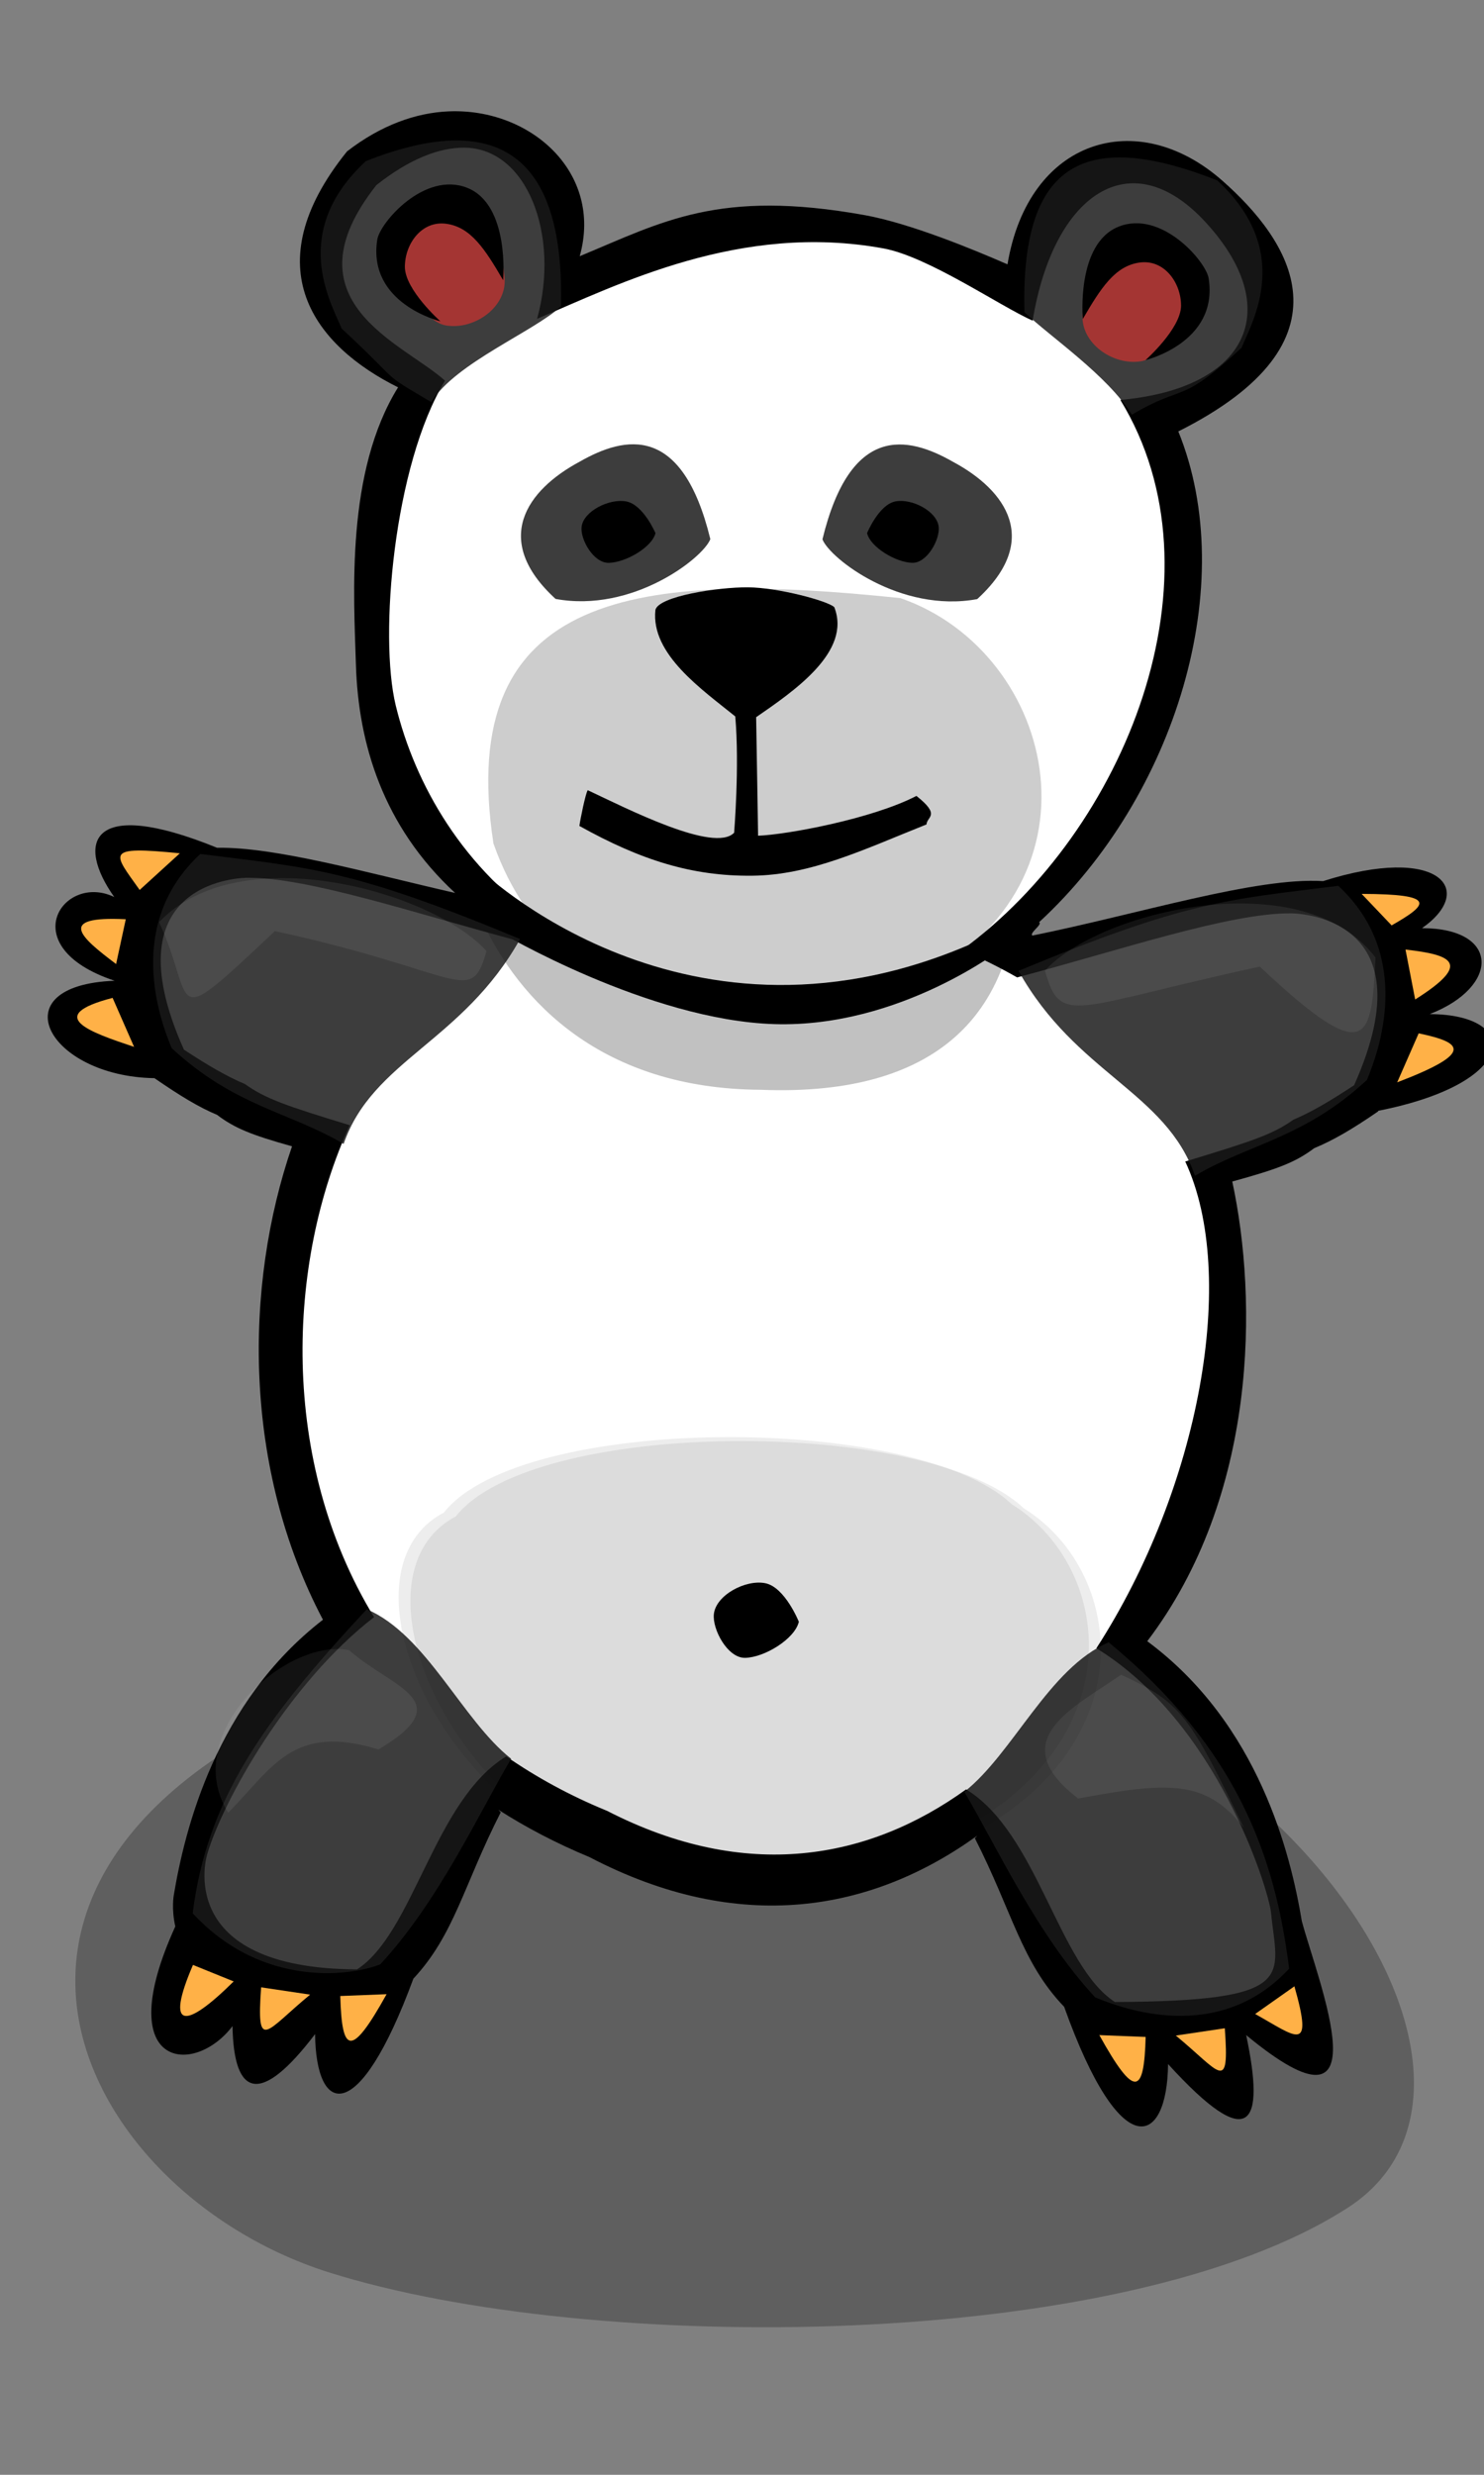 <?xml version="1.0" encoding="UTF-8" standalone="no"?>
<!-- Created with Inkscape (http://www.inkscape.org/) -->
<svg
   xmlns:dc="http://purl.org/dc/elements/1.1/"
   xmlns:cc="http://web.resource.org/cc/"
   xmlns:rdf="http://www.w3.org/1999/02/22-rdf-syntax-ns#"
   xmlns:svg="http://www.w3.org/2000/svg"
   xmlns="http://www.w3.org/2000/svg"
   xmlns:sodipodi="http://sodipodi.sourceforge.net/DTD/sodipodi-0.dtd"
   xmlns:inkscape="http://www.inkscape.org/namespaces/inkscape"
   width="120"
   height="200"
   id="svg3691"
   sodipodi:version="0.32"
   inkscape:version="0.44.1"
   sodipodi:docbase="/home/mat/Travaux/inkscape/Zanimaux"
   sodipodi:docname="panda.svg"
   version="1.0">
  <rect width="100%" height="100%" fill="#808080" stroke="none"/>
  <defs
     id="defs3693" />
  <sodipodi:namedview
     id="base"
     pagecolor="#ffffff"
     bordercolor="#666666"
     borderopacity="1.0"
     inkscape:pageopacity="0.0"
     inkscape:pageshadow="2"
     inkscape:zoom="2.9581886"
     inkscape:cx="156.86861"
     inkscape:cy="148.82277"
     inkscape:document-units="px"
     inkscape:current-layer="layer1"
     inkscape:window-width="1196"
     inkscape:window-height="792"
     inkscape:window-x="32"
     inkscape:window-y="-23"
     height="200px"
     width="120px" />
  <g
     inkscape:label="Calque 1"
     inkscape:groupmode="layer"
     id="layer1">
    <g
       id="g6740"
       transform="translate(-142.317,-9.803)">
      <path
         sodipodi:nodetypes="czzz"
         id="path3188"
         d="M 168.961,193.459 C 146.263,186.339 131.869,154.48 183.915,142.25 C 235.929,130.028 270.403,175.859 251.33,188.202 C 233.244,199.906 190.238,200.133 168.961,193.459 z "
         style="opacity:1;fill:black;fill-opacity:0.261;fill-rule:evenodd;stroke:none;stroke-width:5;stroke-linecap:round;stroke-linejoin:round;stroke-miterlimit:4;stroke-opacity:1" />
      <path
         sodipodi:nodetypes="cccscccccccccccccccccccccccccccccccccscscc"
         id="path5615"
         d="M 178.567,18.804 C 175.961,18.92 173.134,19.904 170.38,22.037 C 162.78,31.457 167.807,37.774 174.505,41.106 C 170.271,47.931 170.92,57.811 171.099,63.557 C 171.294,69.838 173.246,76.545 179.118,81.967 C 171.92,80.317 164.571,78.236 159.868,78.315 C 149.554,74.126 148.444,77.912 151.556,82.297 C 147.453,80.299 143.299,86.314 151.587,89.062 C 142.204,89.422 146.168,96.794 154.806,96.935 C 156.885,98.365 158.384,99.277 159.868,99.899 C 161.308,100.992 162.671,101.529 165.931,102.443 C 162.035,113.766 161.966,128.45 168.431,140.701 C 159.768,147.403 157.254,157.662 156.368,162.972 C 156.368,162.972 156.166,164.065 156.493,165.487 C 151.225,177.025 158.009,177.653 161.118,173.54 C 161.217,179.254 163.36,180.026 167.796,174.187 C 167.86,180.705 171.268,181.847 175.743,169.708 C 179.066,166.147 179.825,162.107 182.806,156.267 L 182.618,156.057 C 184.856,157.491 187.304,158.774 189.993,159.889 C 202.116,166.215 212.803,164.303 221.337,158.153 L 221.149,158.362 C 224.177,164.295 224.908,168.381 228.368,171.983 C 232.965,184.85 236.705,183.235 236.77,176.609 C 243.454,183.945 244.62,181.541 243.086,174.268 C 254.455,183.665 248.911,169.971 247.587,165.068 C 246.686,159.665 244.12,149.126 235.087,142.437 C 244.022,130.68 244.021,114.862 241.962,105.287 C 245.67,104.269 247.074,103.731 248.587,102.593 C 250.098,101.97 251.624,101.087 253.743,99.629 C 253.753,99.608 253.765,99.59 253.774,99.569 C 265.168,97.322 265.399,91.794 257.931,91.756 C 263.597,89.559 263.633,84.822 257.306,84.811 C 261.733,81.719 258.714,78.025 249.306,81.01 C 243.89,80.672 234.37,83.68 225.806,85.41 C 225.499,85.234 226.654,84.501 226.34,84.331 C 237.423,74.124 242.599,56.976 237.599,44.668 C 252.178,37.356 246.594,29.194 241.155,24.401 C 234.309,18.368 225.487,20.99 223.785,31.167 C 221.066,29.979 215.917,27.849 212.224,27.186 C 200.415,25.064 195.884,27.736 189.194,30.508 C 191.094,23.758 185.228,18.508 178.567,18.804 z "
         style="fill:black;fill-opacity:1;fill-rule:evenodd;stroke:none;stroke-width:2.097;stroke-linecap:round;stroke-linejoin:round;stroke-miterlimit:4;stroke-opacity:1" />
      <path
         sodipodi:nodetypes="cccsccsccccsccccccccccccccscscc"
         id="path1984"
         d="M 179.85,21.737 C 177.85,21.727 175.456,22.627 172.756,24.76 C 165.305,34.18 174.898,37.511 178.303,40.568 C 174.152,47.393 172.955,61.221 174.318,66.819 C 175.863,73.161 179.754,80.1 186.815,84.722 C 185.91,85.056 185.028,85.413 184.19,85.829 C 175.942,83.63 167.21,80.694 162.315,80.74 C 162.315,80.74 150.934,80.673 157.19,94.63 C 159.186,95.945 160.672,96.796 162.128,97.414 C 163.779,98.588 165.383,99.15 170.597,100.737 C 165.526,111.819 164.867,127.833 172.565,140.491 C 165.643,145.822 160.29,155.433 159.065,159.68 C 159.065,159.68 156.222,168.889 171.19,168.959 C 175.78,165.99 177.434,155.272 183.253,151.747 C 185.671,153.415 188.369,154.906 191.409,156.147 C 202.656,161.923 212.556,160.094 220.44,154.411 C 226.23,157.959 227.892,168.63 232.472,171.594 C 247.44,171.524 245.595,169.543 245.097,164.388 C 244.92,162.567 240.793,149.032 230.972,143.006 C 239.331,130.079 242.463,112.865 238.159,103.671 C 243.595,102.018 245.229,101.482 246.909,100.288 C 248.365,99.67 249.82,98.819 251.815,97.504 C 258.072,83.547 246.722,83.614 246.722,83.614 C 241.771,83.567 232.897,86.586 224.565,88.793 C 223.15,87.985 221.661,87.238 220.097,86.578 C 233.343,76.945 241.602,56.315 232.912,42.123 C 243.375,41.184 246.19,34.693 239.796,27.753 C 233.706,21.142 227.488,25.54 225.818,35.717 C 223.153,34.529 217.377,30.543 213.756,29.879 C 202.179,27.758 192.307,32.797 185.748,35.569 C 187.612,28.819 184.959,21.761 179.85,21.737 z "
         style="fill:white;fill-opacity:1;fill-rule:nonzero;stroke:none;stroke-width:2.212;stroke-linecap:round;stroke-linejoin:round;stroke-miterlimit:4;stroke-opacity:1" />
      <path
         d="M 189.198,47.109 C 192.893,45.001 197.49,44.06 199.756,53.372 C 199.171,54.906 193.459,59.35 187.242,58.205 C 182.048,53.452 184.896,49.41 189.198,47.109 z "
         style="fill:#1a1a1a;fill-opacity:0.842;fill-rule:nonzero;stroke:black;stroke-width:0;stroke-linecap:round;stroke-linejoin:round;stroke-miterlimit:4;stroke-dasharray:none;stroke-dashoffset:0;stroke-opacity:1"
         id="path6728"
         sodipodi:nodetypes="cccc" />
      <path
         d="M 219.38,47.125 C 215.685,45.017 211.088,44.075 208.822,53.388 C 209.407,54.922 215.119,59.366 221.336,58.22 C 226.53,53.468 223.681,49.426 219.38,47.125 z "
         style="fill:#1a1a1a;fill-opacity:0.842;fill-rule:nonzero;stroke:black;stroke-width:0;stroke-linecap:round;stroke-linejoin:round;stroke-miterlimit:4;stroke-dasharray:none;stroke-dashoffset:0;stroke-opacity:1"
         id="path6732"
         sodipodi:nodetypes="cccc" />
      <path
         d="M 171.898,22.826 C 183.155,18.377 187.969,22.988 187.674,34.56 C 185.549,36.568 179.159,39.125 177.187,42.299 C 172.83,39.717 175.032,41.073 169.941,36.351 C 169.059,34.216 165.718,28.555 171.898,22.826 z "
         style="fill:#1a1a1a;fill-opacity:0.842;fill-rule:nonzero;stroke:black;stroke-width:0;stroke-linecap:round;stroke-linejoin:round;stroke-miterlimit:4;stroke-dasharray:none;stroke-dashoffset:0;stroke-opacity:1"
         id="path6724"
         sodipodi:nodetypes="ccccc" />
      <path
         sodipodi:nodetypes="cccczzc"
         id="path3787"
         d="M 174.507,30.91 C 174.861,30.232 176.158,27.746 176.158,27.746 L 180.287,27.068 L 182.293,28.537 C 182.293,28.537 182.912,29.921 183.118,32.266 C 183.324,34.604 180.7,36.475 178.4,36.108 C 176.099,35.741 174.507,30.91 174.507,30.91 z "
         style="fill:#a43533;fill-opacity:1;fill-rule:evenodd;stroke:none;stroke-width:1px;stroke-linecap:butt;stroke-linejoin:miter;stroke-opacity:1" />
      <path
         sodipodi:nodetypes="csscz"
         id="path3770"
         d="M 191.545,55.29 C 190.306,55.314 189.229,53.388 189.347,52.379 C 189.495,51.115 191.581,50.072 192.953,50.326 C 194.342,50.584 195.32,52.891 195.32,52.891 C 195.042,54.024 192.918,55.263 191.545,55.29 z "
         style="fill:black;fill-opacity:1;fill-rule:evenodd;stroke:none;stroke-width:1px;stroke-linecap:butt;stroke-linejoin:miter;stroke-opacity:1" />
      <path
         sodipodi:nodetypes="csscz"
         id="path3772"
         d="M 216.091,55.287 C 217.292,55.311 218.337,53.385 218.222,52.376 C 218.079,51.113 216.056,50.069 214.725,50.324 C 213.378,50.581 212.43,52.888 212.43,52.888 C 212.699,54.022 214.759,55.261 216.091,55.287 z "
         style="fill:black;fill-opacity:1;fill-rule:evenodd;stroke:none;stroke-width:1px;stroke-linecap:butt;stroke-linejoin:miter;stroke-opacity:1" />
      <path
         id="path3774"
         d="M 202.806,57.267 C 200.368,57.249 195.573,57.99 195.316,59.094 C 194.921,62.68 199.124,65.551 201.773,67.702 C 202.124,71.735 201.68,77.101 201.68,77.101 C 200.075,78.76 193.037,75.162 189.841,73.661 C 189.651,73.977 189.236,76.039 189.168,76.551 C 194.124,79.315 198.289,80.626 203.148,80.574 C 207.889,80.522 212.1,78.48 217.236,76.429 C 217.268,75.78 218.426,75.716 216.423,74.125 C 212.816,75.992 205.905,77.261 203.617,77.341 C 203.617,77.341 203.518,70.902 203.461,67.762 C 206.505,65.661 211.195,62.479 209.779,58.871 C 209.268,58.371 205.244,57.285 202.806,57.267 z "
         style="fill:black;fill-opacity:1;fill-rule:evenodd;stroke:none;stroke-width:1px;stroke-linecap:butt;stroke-linejoin:miter;stroke-opacity:1"
         sodipodi:nodetypes="ccccccscccccc" />
      <path
         sodipodi:nodetypes="cssczzc"
         id="path2881"
         d="M 177.93,35.771 C 177.93,35.771 172.013,34.351 172.824,29.17 C 173.04,27.786 176.656,23.608 180.105,24.985 C 183.554,26.361 183.001,32.447 183.001,32.447 C 181.533,29.927 180.388,28.156 178.402,27.886 C 176.416,27.616 175.056,29.508 175.056,31.366 C 175.056,33.224 177.93,35.771 177.93,35.771 z "
         style="fill:black;fill-opacity:1;fill-rule:evenodd;stroke:none;stroke-width:1px;stroke-linecap:butt;stroke-linejoin:miter;stroke-opacity:1" />
      <path
         d="M 240.752,24.386 C 229.495,19.937 224.861,23.467 225.156,35.039 C 227.281,37.047 231.87,40.144 233.843,43.318 C 238.2,40.737 237.618,42.633 242.709,37.911 C 243.591,35.776 246.932,30.115 240.752,24.386 z "
         style="fill:#1a1a1a;fill-opacity:0.842;fill-rule:nonzero;stroke:black;stroke-width:0;stroke-linecap:round;stroke-linejoin:round;stroke-miterlimit:4;stroke-dasharray:none;stroke-dashoffset:0;stroke-opacity:1"
         id="path6726"
         sodipodi:nodetypes="ccccc" />
      <path
         sodipodi:nodetypes="cccczzc"
         id="path4674"
         d="M 238.472,33.804 C 238.118,33.126 236.82,30.639 236.82,30.639 L 232.692,29.961 L 230.686,31.43 C 230.686,31.43 230.067,32.815 229.86,35.16 C 229.655,37.498 232.279,39.369 234.579,39.002 C 236.879,38.634 238.472,33.804 238.472,33.804 z "
         style="fill:#a43533;fill-opacity:1;fill-rule:evenodd;stroke:none;stroke-width:1px;stroke-linecap:butt;stroke-linejoin:miter;stroke-opacity:1" />
      <path
         sodipodi:nodetypes="cssczzc"
         id="path3768"
         d="M 234.946,38.905 C 234.946,38.905 240.864,37.485 240.053,32.304 C 239.836,30.92 236.22,26.742 232.771,28.119 C 229.323,29.495 229.876,35.581 229.876,35.581 C 231.344,33.061 232.488,31.29 234.474,31.02 C 236.46,30.75 237.82,32.642 237.82,34.5 C 237.82,36.358 234.946,38.905 234.946,38.905 z "
         style="fill:black;fill-opacity:1;fill-rule:evenodd;stroke:none;stroke-width:1px;stroke-linecap:butt;stroke-linejoin:miter;stroke-opacity:1" />
      <path
         sodipodi:nodetypes="csscz"
         id="path7411"
         d="M 202.571,143.782 C 201.145,143.811 199.906,141.469 200.042,140.242 C 200.212,138.706 202.612,137.437 204.19,137.747 C 205.789,138.06 206.913,140.865 206.913,140.865 C 206.594,142.243 204.151,143.75 202.571,143.782 z "
         style="fill:black;fill-opacity:1;fill-rule:evenodd;stroke:none;stroke-width:1px;stroke-linecap:butt;stroke-linejoin:miter;stroke-opacity:1" />
      <path
         sodipodi:nodetypes="ccczcc"
         id="path8310"
         d="M 180.952,79.913 C 180.952,79.913 197.833,96.586 221.633,85.738 C 229.078,86.843 223.521,86.341 223.521,86.341 C 223.521,86.341 215.159,92.869 204.962,92.568 C 194.766,92.267 182.734,85.136 182.734,85.136 L 180.952,79.913 z "
         style="fill:black;fill-opacity:1;fill-rule:evenodd;stroke:none;stroke-width:1px;stroke-linecap:butt;stroke-linejoin:miter;stroke-opacity:1" />
      <path
         sodipodi:nodetypes="cc"
         d="M 252.424,82.042 C 258.581,82.061 257.822,82.891 254.847,84.588"
         style="fill:#ffb147;fill-opacity:1;fill-rule:nonzero;stroke:none;stroke-width:2.212;stroke-linecap:butt;stroke-linejoin:miter;stroke-miterlimit:4;stroke-opacity:1"
         id="path8312" />
      <path
         sodipodi:nodetypes="cc"
         d="M 255.297,97.272 C 261.618,94.862 260.549,94.051 257.035,93.311"
         style="fill:#ffb147;fill-opacity:1;fill-rule:nonzero;stroke:none;stroke-width:2.212;stroke-linecap:butt;stroke-linejoin:miter;stroke-miterlimit:4;stroke-opacity:1"
         id="path9228" />
      <path
         sodipodi:nodetypes="cc"
         d="M 256.751,90.576 C 261.403,87.642 259.725,86.965 255.969,86.542"
         style="fill:#ffb147;fill-opacity:1;fill-rule:nonzero;stroke:none;stroke-width:2.212;stroke-linecap:butt;stroke-linejoin:miter;stroke-miterlimit:4;stroke-opacity:1"
         id="path9230" />
      <path
         sodipodi:nodetypes="cc"
         d="M 156.86,78.763 C 150.703,78.15 151.456,78.688 153.61,81.724"
         style="fill:#ffb147;fill-opacity:1;fill-rule:nonzero;stroke:none;stroke-width:2.212;stroke-linecap:butt;stroke-linejoin:miter;stroke-miterlimit:4;stroke-opacity:1"
         id="path9243" />
      <path
         sodipodi:nodetypes="cc"
         d="M 153.16,94.407 C 149.725,93.256 145.735,91.921 151.422,90.446"
         style="fill:#ffb147;fill-opacity:1;fill-rule:nonzero;stroke:none;stroke-width:2.212;stroke-linecap:butt;stroke-linejoin:miter;stroke-miterlimit:4;stroke-opacity:1"
         id="path9245" />
      <path
         sodipodi:nodetypes="cc"
         d="M 151.705,87.712 C 148.852,85.562 146.806,83.813 152.488,84.091"
         style="fill:#ffb147;fill-opacity:1;fill-rule:nonzero;stroke:none;stroke-width:2.212;stroke-linecap:butt;stroke-linejoin:miter;stroke-miterlimit:4;stroke-opacity:1"
         id="path9247" />
      <g
         transform="matrix(1,0,0,0.958,9.524,-2.899)"
         id="g9294">
        <path
           id="path9249"
           style="fill:#ffb147;fill-opacity:1;fill-rule:nonzero;stroke:none;stroke-width:2.212;stroke-linecap:butt;stroke-linejoin:miter;stroke-miterlimit:4;stroke-opacity:1"
           d="M 237.462,180.819 C 239.025,186.559 237.635,185.105 234.289,183.153"
           sodipodi:nodetypes="cc" />
        <path
           id="path9251"
           style="fill:#ffb147;fill-opacity:1;fill-rule:nonzero;stroke:none;stroke-width:2.212;stroke-linecap:butt;stroke-linejoin:miter;stroke-miterlimit:4;stroke-opacity:1"
           d="M 221.687,184.936 C 224.555,190.323 225.307,189.972 225.433,185.091"
           sodipodi:nodetypes="cc" />
        <path
           id="path9253"
           style="fill:#ffb147;fill-opacity:1;fill-rule:nonzero;stroke:none;stroke-width:2.212;stroke-linecap:butt;stroke-linejoin:miter;stroke-miterlimit:4;stroke-opacity:1"
           d="M 227.871,184.974 C 231.46,188.054 232.224,189.947 231.833,184.358"
           sodipodi:nodetypes="cc" />
      </g>
      <g
         transform="matrix(-1,0,0,0.958,395.266,-6.207)"
         id="g9299">
        <path
           id="path9301"
           style="fill:#ffb147;fill-opacity:1;fill-rule:nonzero;stroke:none;stroke-width:2.212;stroke-linecap:butt;stroke-linejoin:miter;stroke-miterlimit:4;stroke-opacity:1"
           d="M 237.345,182.468 C 239.614,187.973 237.989,187.932 234.053,183.86"
           sodipodi:nodetypes="cc" />
        <path
           id="path9303"
           style="fill:#ffb147;fill-opacity:1;fill-rule:nonzero;stroke:none;stroke-width:2.212;stroke-linecap:butt;stroke-linejoin:miter;stroke-miterlimit:4;stroke-opacity:1"
           d="M 221.687,184.936 C 224.555,190.323 225.307,189.972 225.433,185.091"
           sodipodi:nodetypes="cc" />
        <path
           id="path9305"
           style="fill:#ffb147;fill-opacity:1;fill-rule:nonzero;stroke:none;stroke-width:2.212;stroke-linecap:butt;stroke-linejoin:miter;stroke-miterlimit:4;stroke-opacity:1"
           d="M 227.871,184.974 C 231.46,188.054 232.224,189.947 231.833,184.358"
           sodipodi:nodetypes="cc" />
      </g>
      <path
         d="M 157.9,164.427 C 159.033,155.331 163.516,148.921 171.977,139.855 C 176.813,141.928 179.704,148.832 183.649,151.937 C 181.068,156.294 177.793,163.455 173.072,168.545 C 170.936,169.427 163.63,170.607 157.9,164.427 z "
         style="fill:#1a1a1a;fill-opacity:0.842;fill-rule:nonzero;stroke:black;stroke-width:0;stroke-linecap:round;stroke-linejoin:round;stroke-miterlimit:4;stroke-dasharray:none;stroke-dashoffset:0;stroke-opacity:1"
         id="path5829"
         sodipodi:nodetypes="ccccc" />
      <path
         sodipodi:nodetypes="cccc"
         id="path1976"
         d="M 172.919,151.189 C 165.997,149.049 164.365,152.656 160.77,156.301 C 156.781,149.882 165.502,142.115 170.555,143.166 C 173.978,146.216 179.583,147.232 172.919,151.189 z "
         style="fill:white;fill-opacity:0.073;fill-rule:evenodd;stroke:none;stroke-width:3;stroke-linecap:round;stroke-linejoin:round;stroke-miterlimit:4;stroke-opacity:1" />
      <path
         sodipodi:nodetypes="cccc"
         id="path2013"
         d="M 203.852,97.874 C 190.99,97.805 184.309,90.75 181.25,84.115 C 199.618,92.307 208.435,92.244 223.86,86.46 C 222.584,91.006 218.751,98.464 203.852,97.874 z "
         style="fill:black;fill-opacity:0.246;fill-rule:evenodd;stroke:none;stroke-width:3;stroke-linecap:round;stroke-linejoin:round;stroke-miterlimit:4;stroke-opacity:1" />
      <path
         d="M 246.558,168.9 C 245.425,159.803 242.357,151.079 231.967,142.527 C 227.131,144.6 224.239,151.504 220.294,154.609 C 222.876,158.966 226.151,166.127 230.872,171.217 C 233.007,172.099 240.829,175.08 246.558,168.9 z "
         style="fill:#1a1a1a;fill-opacity:0.842;fill-rule:nonzero;stroke:black;stroke-width:0;stroke-linecap:round;stroke-linejoin:round;stroke-miterlimit:4;stroke-dasharray:none;stroke-dashoffset:0;stroke-opacity:1"
         id="path6716"
         sodipodi:nodetypes="ccccc" />
      <path
         sodipodi:nodetypes="cccc"
         id="path1978"
         d="M 229.497,155.148 C 236.625,153.849 239.788,153.504 242.922,157.552 C 238.546,148.552 237.904,147.399 232.969,145.149 C 229.207,147.769 223.353,150.424 229.497,155.148 z "
         style="fill:white;fill-opacity:0.073;fill-rule:evenodd;stroke:none;stroke-width:3;stroke-linecap:round;stroke-linejoin:round;stroke-miterlimit:4;stroke-opacity:1" />
      <path
         d="M 250.535,81.39 C 241.438,82.523 238.245,82.632 224.676,88.263 C 229.322,96.572 236.612,98.049 238.945,104.824 C 243.302,102.243 247.761,101.798 252.852,97.076 C 253.734,94.941 256.715,87.12 250.535,81.39 z "
         style="fill:#1a1a1a;fill-opacity:0.842;fill-rule:nonzero;stroke:black;stroke-width:0;stroke-linecap:round;stroke-linejoin:round;stroke-miterlimit:4;stroke-dasharray:none;stroke-dashoffset:0;stroke-opacity:1"
         id="path6718"
         sodipodi:nodetypes="ccccc" />
      <path
         sodipodi:nodetypes="cccc"
         id="path1980"
         d="M 244.186,87.917 C 253.118,96.329 253.19,93.698 253.548,87.191 C 247.615,79.38 231.071,83.482 226.817,88.25 C 228.093,92.795 229.081,91.196 244.186,87.917 z "
         style="fill:white;fill-opacity:0.073;fill-rule:evenodd;stroke:none;stroke-width:3;stroke-linecap:round;stroke-linejoin:round;stroke-miterlimit:4;stroke-opacity:1" />
      <path
         d="M 158.514,78.818 C 167.61,79.95 170.803,80.06 184.372,85.691 C 179.726,94 172.436,95.477 170.103,102.251 C 165.746,99.67 161.287,99.225 156.196,94.504 C 155.314,92.368 152.333,84.547 158.514,78.818 z "
         style="fill:#1a1a1a;fill-opacity:0.842;fill-rule:nonzero;stroke:black;stroke-width:0;stroke-linecap:round;stroke-linejoin:round;stroke-miterlimit:4;stroke-dasharray:none;stroke-dashoffset:0;stroke-opacity:1"
         id="path6720"
         sodipodi:nodetypes="ccccc" />
      <path
         sodipodi:nodetypes="cccc"
         id="path1982"
         d="M 164.544,85.047 C 155.613,93.46 158.242,90.957 155.182,84.322 C 161.759,77.411 177.403,81.899 181.656,86.667 C 180.38,91.213 179.65,88.326 164.544,85.047 z "
         style="fill:white;fill-opacity:0.073;fill-rule:evenodd;stroke:none;stroke-width:3;stroke-linecap:round;stroke-linejoin:round;stroke-miterlimit:4;stroke-opacity:1" />
      <path
         inkscape:export-ydpi="90"
         inkscape:export-xdpi="90"
         inkscape:export-filename="/home/mat/Travaux/Inkscape/Gcompris/path3176.png"
         d="M 182.218,77.967 C 179.07,57.469 194.028,55.924 215.128,58.14 C 227.809,62.518 232.466,81.712 215.637,89.478 C 205.24,93.245 187.691,93.596 182.218,77.967 z "
         style="fill:black;fill-opacity:0.196;fill-rule:nonzero;stroke:black;stroke-width:0;stroke-linecap:round;stroke-linejoin:round;stroke-miterlimit:4;stroke-dasharray:none;stroke-dashoffset:0;stroke-opacity:1"
         id="path6722"
         sodipodi:nodetypes="cccc" />
      <g
         inkscape:export-ydpi="90"
         inkscape:export-xdpi="90"
         inkscape:export-filename="/home/mat/Travaux/Inkscape/Gcompris/path3176.png"
         style="fill:black;fill-opacity:0.073;stroke:none;stroke-opacity:1"
         transform="matrix(-0.53,-1.323442e-2,3.252197e-2,-0.293,230.018,205.926)"
         id="g6734">
        <path
           sodipodi:nodetypes="cccc"
           id="path6736"
           d="M 43.912,150.095 C 0.413,170.724 5.49,232.822 24.786,252.267 C 40.901,276.66 100.855,273.803 111.047,246.064 C 131.321,224.738 93.541,120.475 43.912,150.095 z "
           style="fill:black;fill-opacity:0.073;fill-rule:evenodd;stroke-width:3;stroke-linecap:round;stroke-linejoin:round;stroke-miterlimit:4" />
        <path
           sodipodi:nodetypes="cccc"
           id="path6738"
           d="M 45.779,151.095 C 2.28,171.724 7.357,233.822 26.653,253.267 C 42.768,277.66 102.722,274.803 112.914,247.064 C 133.188,225.738 95.408,121.475 45.779,151.095 z "
           style="fill:black;fill-opacity:0.073;fill-rule:evenodd;stroke-width:3;stroke-linecap:round;stroke-linejoin:round;stroke-miterlimit:4" />
      </g>
    </g>
  </g>
</svg>
